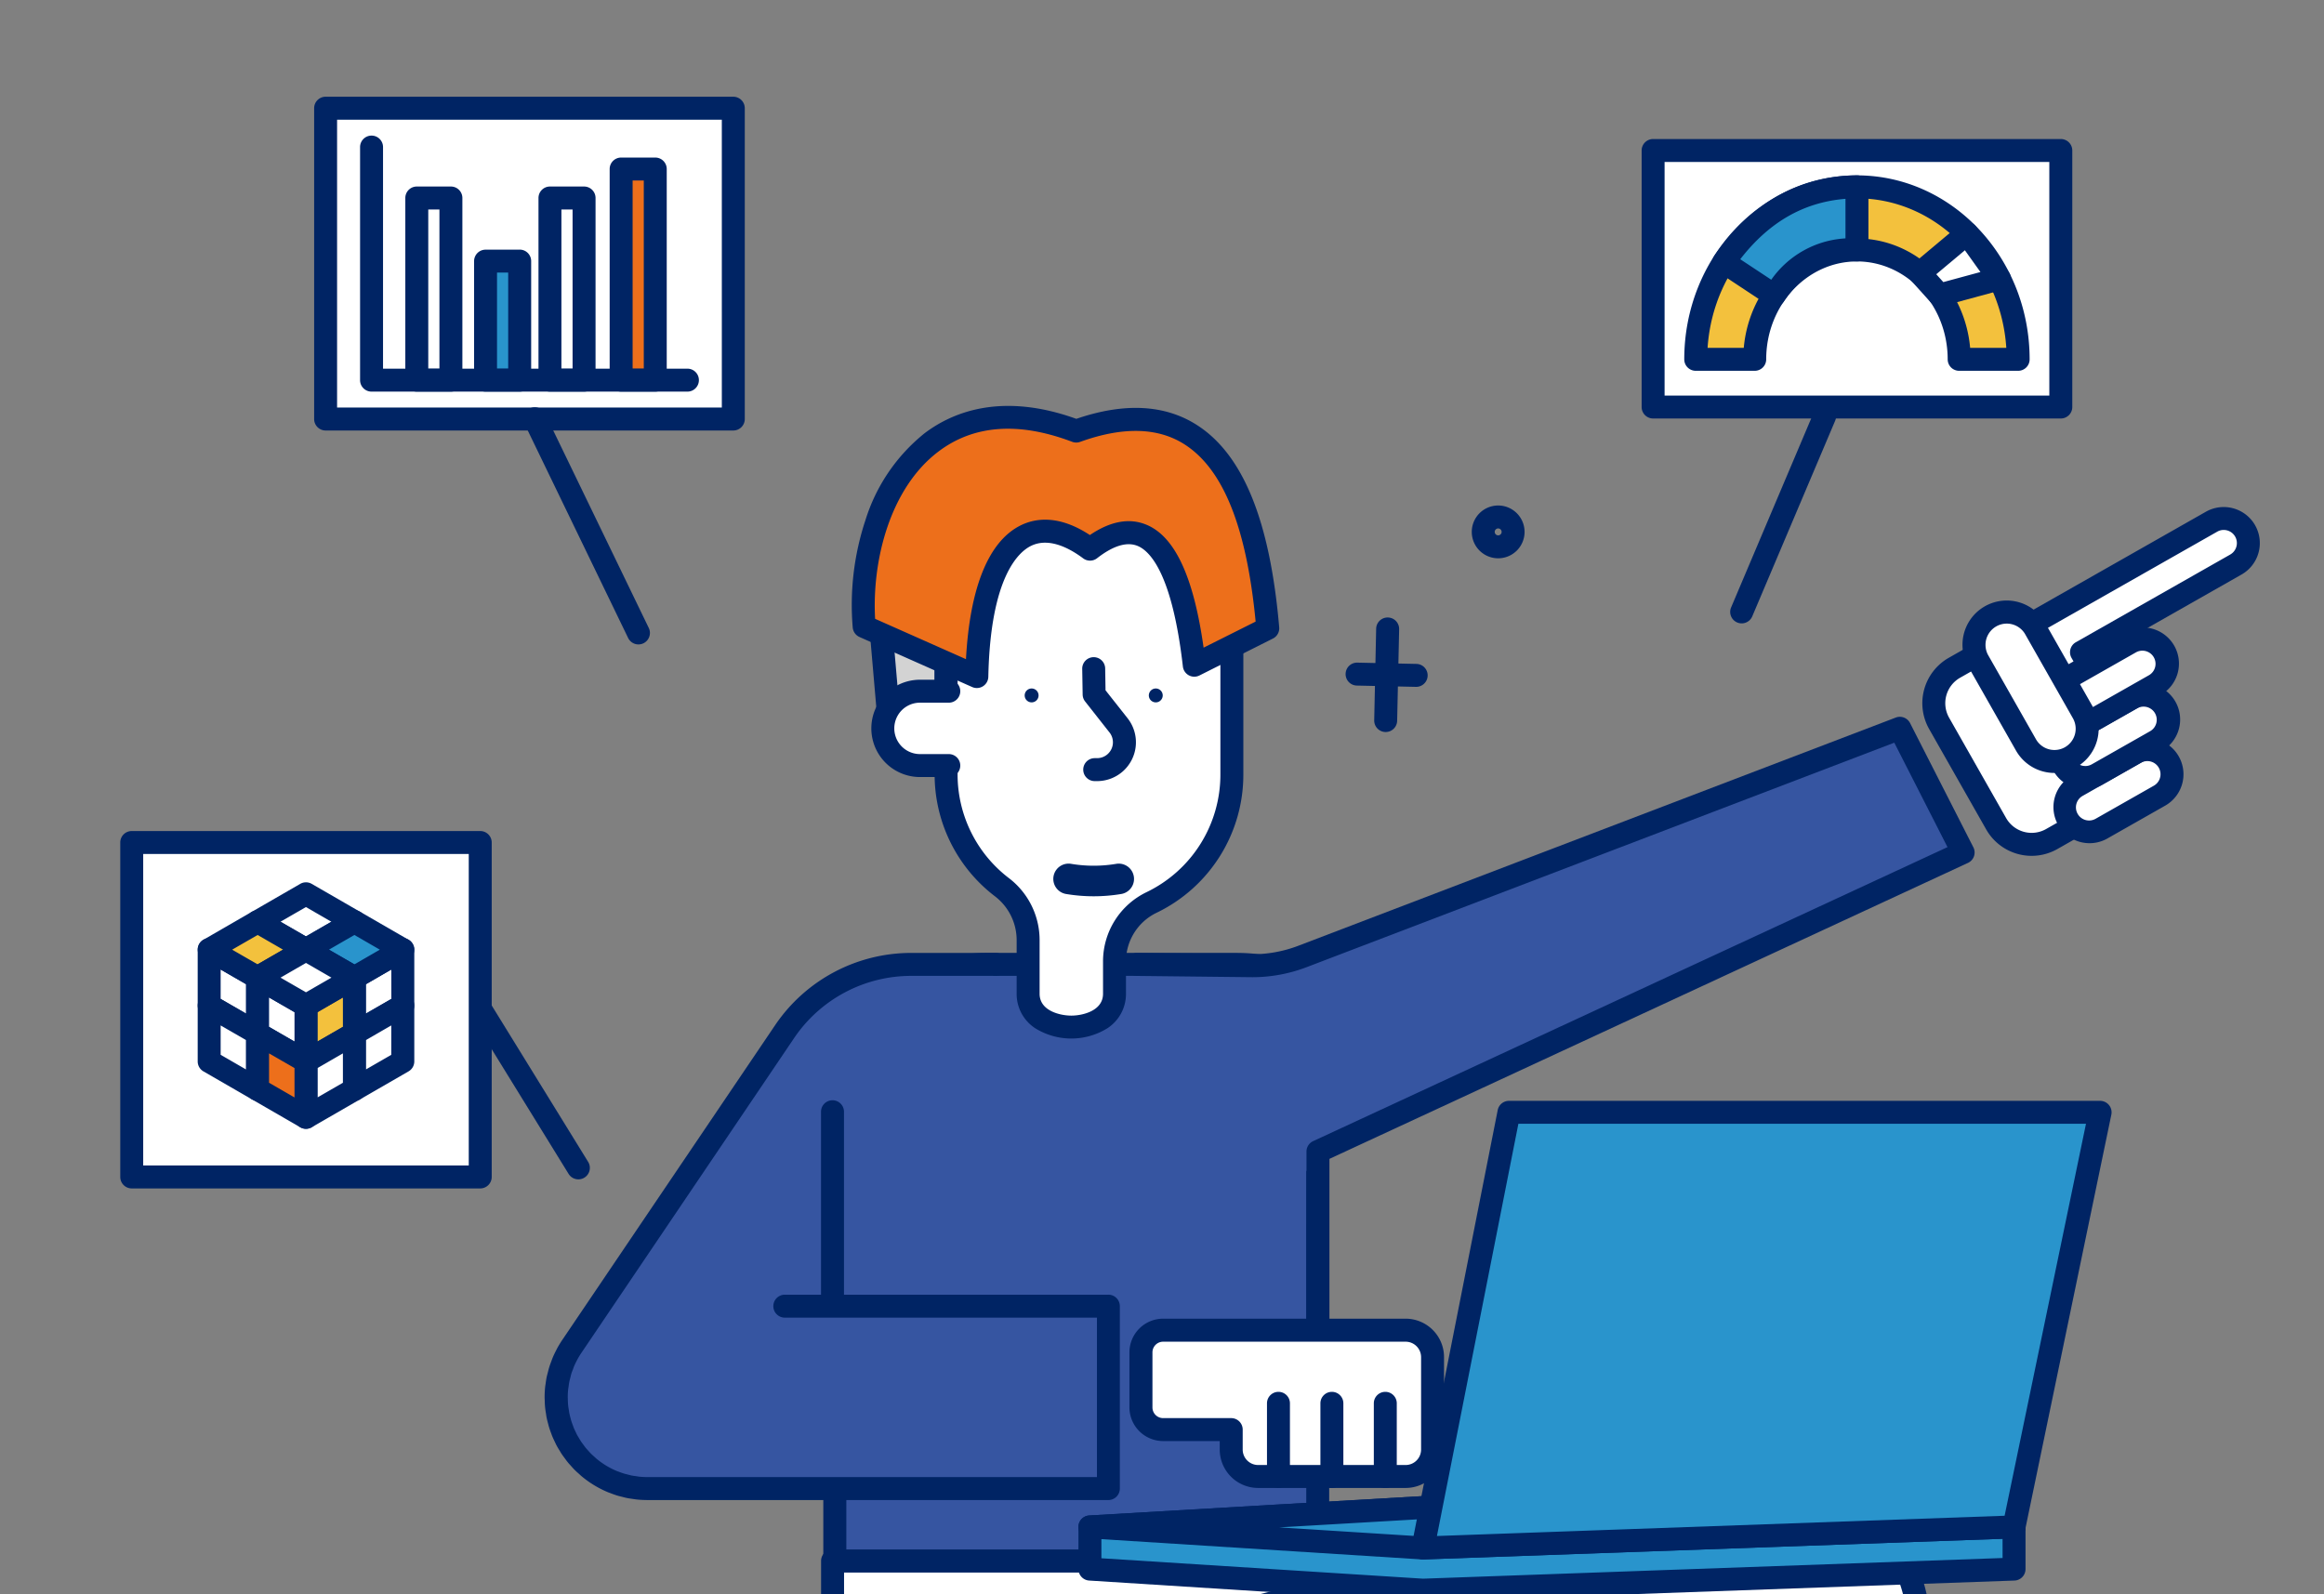 <svg xmlns="http://www.w3.org/2000/svg" width="239" height="164"><rect width="100%" height="100%" fill="#808080" stroke="none"/><defs><clipPath id="a"><path data-name="長方形 25622" transform="translate(1047.983 2873)" fill="#fff" stroke="#707070" d="M0 0h239v164H0z"/></clipPath><clipPath id="b"><path data-name="長方形 25621" fill="none" d="M0 0h226.471v230.046H0z"/></clipPath></defs><g data-name="マスクグループ 254" transform="translate(-1047.983 -2873)" clip-path="url(#a)"><g data-name="グループ 3904"><g data-name="グループ 3903" clip-path="url(#b)" transform="translate(1060.35 2882.95)"><path data-name="パス 16143" d="M38.161 93.406a1.18 1.18 0 10-2.009 1.239l9.956 16.149a1.18 1.18 0 002.009-1.239z" fill="#002464"/><path data-name="パス 16144" d="M214.51 216.79h-12.266l-4.305-8.346h-9.383l-1.085 10.622v9.8h37.824v-1.294a10.782 10.782 0 00-10.781-10.781" fill="#3655a1"/><path data-name="パス 16145" d="M214.51 215.61h-11.551l-3.975-7.707a1.179 1.179 0 00-1.049-.639h-9.383a1.18 1.18 0 00-1.174 1.06l-1.085 10.622a1.188 1.188 0 00-.006.12v9.8a1.18 1.18 0 001.18 1.18h37.825a1.18 1.18 0 001.18-1.18v-1.294a11.976 11.976 0 00-11.962-11.962m9.6 12.076h-35.463v-8.559l.971-9.5h7.6l3.975 7.706a1.18 1.18 0 001.049.639h12.27a9.613 9.613 0 019.6 9.6z" fill="#002464"/><path data-name="パス 16146" d="M205.477 216.029l-3.3 3.905a1.18 1.18 0 001.8 1.522l3.3-3.905a1.18 1.18 0 10-1.8-1.522" fill="#002464"/><path data-name="パス 16147" d="M211.001 216.029l-3.3 3.905a1.18 1.18 0 101.8 1.522l3.3-3.905a1.18 1.18 0 10-1.8-1.522" fill="#002464"/><path data-name="パス 16148" d="M78.177 53.987l.816 9.43 5.94.246v-8.46z" fill="#d3d3d3"/><path data-name="パス 16149" d="M85.139 54.041l-6.756-1.216a1.181 1.181 0 00-1.385 1.264l.816 9.43a1.18 1.18 0 001.127 1.077l5.94.246h.049a1.18 1.18 0 001.18-1.18v-8.46a1.181 1.181 0 00-.971-1.162m-5.063 8.24l-.594-6.859 4.267.768v6.243z" fill="#002464"/><path data-name="パス 16150" d="M176.765 153.125h-44.084v-2.523H73.253v13.713a15.89 15.89 0 0015.89 15.89h82l13.389 29 22.606-.619-14.469-43.95a16.746 16.746 0 00-15.907-11.51" fill="#fff"/><path data-name="パス 16151" d="M193.792 164.265a17.893 17.893 0 00-17.028-12.321h-42.9v-1.343a1.18 1.18 0 00-1.18-1.18H73.253a1.18 1.18 0 00-1.18 1.18v13.713a17.089 17.089 0 0017.07 17.07h81.248l13.071 28.312a1.181 1.181 0 001.071.686h.033l22.605-.619a1.18 1.18 0 001.089-1.549zm-8.513 43.737l-13.063-28.292a1.18 1.18 0 00-1.071-.685h-82a14.726 14.726 0 01-14.709-14.71v-12.534h57.067v1.343a1.18 1.18 0 001.18 1.18h44.083a15.538 15.538 0 0114.787 10.699l13.973 42.444z" fill="#002464"/><path data-name="パス 16152" d="M114.937 89.241H89.218a15.737 15.737 0 00-15.737 15.737v45.624h49.665v-33.815l.015-15.217 4.876-5.734a16.31 16.31 0 00-13.1-6.593" fill="#3655a1"/><path data-name="パス 16153" d="M114.937 88.061H89.218a16.936 16.936 0 00-16.917 16.917v45.624a1.18 1.18 0 001.18 1.18h49.665a1.18 1.18 0 001.18-1.18v-33.814l.014-14.785 4.6-5.4a1.181 1.181 0 00.049-1.468 17.563 17.563 0 00-14.048-7.07m7.324 12.743a1.178 1.178 0 00-.281.763l-.015 15.219v32.634h-47.3v-44.446a14.573 14.573 0 0114.549-14.554h25.719a15.2 15.2 0 0111.574 5.385z" fill="#002464"/><path data-name="長方形 25613" fill="#fff" d="M1.18 76.708h35.84v34.401H1.18z"/><path data-name="パス 16154" d="M37.021 75.528H1.18A1.18 1.18 0 000 76.708v34.4a1.18 1.18 0 001.18 1.18h35.84a1.18 1.18 0 001.18-1.18v-34.4a1.18 1.18 0 00-1.18-1.18m-1.18 34.4H2.36v-32.04h33.48z" fill="#002464"/><path data-name="長方形 25614" fill="#fff" d="M21.119 1.18h41.926v31.969H21.119z"/><path data-name="パス 16155" d="M63.046 0H21.119a1.18 1.18 0 00-1.18 1.18v31.97a1.18 1.18 0 001.18 1.18h41.927a1.18 1.18 0 001.18-1.18V1.18A1.181 1.181 0 0063.046 0m-1.18 31.97H22.299V2.361h39.566z" fill="#002464"/><path data-name="パス 16156" d="M43.709 32.636a1.18 1.18 0 10-2.126 1.023l10.645 22.008a1.18 1.18 0 102.125-1.028z" fill="#002464"/><path data-name="長方形 25615" fill="#fff" d="M157.639 5.531h41.926v26.385h-41.926z"/><path data-name="パス 16157" d="M199.566 4.35h-41.927a1.18 1.18 0 00-1.18 1.18v26.385a1.18 1.18 0 001.18 1.18h41.927a1.18 1.18 0 001.181-1.18V5.53a1.181 1.181 0 00-1.181-1.18m-1.18 26.385h-39.567V6.709h39.566z" fill="#002464"/><path data-name="パス 16158" d="M175.735 31.774a1.18 1.18 0 00-1.547.626l-8.528 20.128a1.18 1.18 0 102.174.921l8.528-20.127a1.18 1.18 0 00-.626-1.547" fill="#002464"/><path data-name="長方形 25616" fill="#fff" d="M11.768 182.416h41.926v26.385H11.768z"/><path data-name="パス 16159" d="M53.69 181.236H11.768a1.18 1.18 0 00-1.18 1.181v26.384a1.18 1.18 0 001.18 1.181H53.69a1.18 1.18 0 001.18-1.181v-26.384a1.181 1.181 0 00-1.18-1.181m-1.18 26.385H12.948v-24.024h39.566z" fill="#002464"/><path data-name="パス 16160" d="M56.949 161.8a1.18 1.18 0 00-1.649.257l-14.63 20.042a1.18 1.18 0 101.907 1.392l14.63-20.042a1.18 1.18 0 00-.257-1.649" fill="#002464"/><path data-name="パス 16161" d="M24.078 96.351l4.978-2.874v-5.748l-4.978 2.874z" fill="#fff"/><path data-name="パス 16162" d="M29.646 86.706a1.181 1.181 0 00-1.18 0l-4.978 2.874a1.18 1.18 0 00-.59 1.022v5.748a1.18 1.18 0 001.773 1.024l4.978-2.874a1.181 1.181 0 00.59-1.022V87.73a1.18 1.18 0 00-.59-1.022m-1.77 6.088l-2.62 1.51v-3.02l2.617-1.511z" fill="#002464"/><path data-name="パス 16163" d="M19.1 99.226l4.979-2.871v-5.748l-4.978 2.874z" fill="#f3c13d"/><path data-name="パス 16164" d="M24.668 89.582a1.181 1.181 0 00-1.18 0l-4.978 2.874a1.18 1.18 0 00-.59 1.022v5.748a1.18 1.18 0 001.77 1.022l4.978-2.874a1.181 1.181 0 00.59-1.022v-5.748a1.18 1.18 0 00-.59-1.022m-1.77 6.088l-2.617 1.511v-3.022l2.617-1.511z" fill="#002464"/><path data-name="パス 16165" d="M24.078 102.1l4.978-2.874v-5.748l-4.978 2.874z" fill="#fff"/><path data-name="パス 16166" d="M29.646 92.457a1.181 1.181 0 00-1.18 0l-4.978 2.874a1.18 1.18 0 00-.59 1.022v5.748a1.18 1.18 0 001.773 1.021l4.978-2.874a1.181 1.181 0 00.59-1.022v-5.748a1.18 1.18 0 00-.59-1.022m-1.778 6.089l-2.617 1.511v-3.022l2.617-1.511z" fill="#002464"/><path data-name="パス 16167" d="M19.1 104.974l4.978-2.874v-5.748L19.1 99.226z" fill="#fff"/><path data-name="パス 16168" d="M24.668 95.331a1.181 1.181 0 00-1.18 0l-4.978 2.874a1.18 1.18 0 00-.59 1.022v5.748a1.18 1.18 0 001.77 1.022l4.978-2.874a1.181 1.181 0 00.59-1.022v-5.748a1.18 1.18 0 00-.59-1.022m-1.77 6.088l-2.617 1.511v-3.022l2.617-1.511z" fill="#002464"/><path data-name="パス 16169" d="M9.145 93.479l4.978 2.873v-5.748L9.145 87.73z" fill="#fff"/><path data-name="パス 16170" d="M14.712 89.582l-4.978-2.876a1.18 1.18 0 00-1.77 1.022v5.748a1.18 1.18 0 00.59 1.022l4.978 2.874a1.18 1.18 0 001.77-1.022v-5.744a1.181 1.181 0 00-.59-1.022m-1.77 4.722l-2.617-1.511v-3.022l2.617 1.511z" fill="#002464"/><path data-name="パス 16171" d="M14.122 96.356L19.1 99.23v-5.748l-4.978-2.874z" fill="#fff"/><path data-name="パス 16172" d="M19.69 92.456l-4.978-2.874a1.18 1.18 0 00-1.77 1.022v5.748a1.18 1.18 0 00.59 1.022l4.978 2.874a1.18 1.18 0 001.77-1.022v-5.748a1.181 1.181 0 00-.59-1.022m-1.77 4.726l-2.617-1.511v-3.022l2.617 1.511z" fill="#002464"/><path data-name="パス 16173" d="M9.145 99.226l4.978 2.874v-5.748l-4.978-2.874z" fill="#fff"/><path data-name="パス 16174" d="M14.712 95.33l-4.978-2.874a1.18 1.18 0 00-1.77 1.022v5.748a1.18 1.18 0 00.59 1.022l4.978 2.874a1.18 1.18 0 001.77-1.022v-5.748a1.181 1.181 0 00-.59-1.022m-1.77 4.726l-2.617-1.511v-3.022l2.617 1.511z" fill="#002464"/><path data-name="パス 16175" d="M14.122 102.1l4.978 2.874v-5.748l-4.978-2.874z" fill="#ed6f1b"/><path data-name="パス 16176" d="M19.69 98.204l-4.978-2.874a1.18 1.18 0 00-1.77 1.022v5.748a1.18 1.18 0 00.59 1.022l4.978 2.874a1.18 1.18 0 001.771-1.022v-5.748a1.181 1.181 0 00-.59-1.022m-1.77 4.726l-2.618-1.51v-3.022l2.617 1.511z" fill="#002464"/><path data-name="パス 16177" d="M14.123 84.857l4.978 2.874 4.978-2.874-4.978-2.874z" fill="#fff"/><path data-name="パス 16178" d="M24.668 83.835l-4.978-2.874a1.179 1.179 0 00-1.18 0l-4.978 2.874a1.18 1.18 0 000 2.044l4.978 2.874a1.179 1.179 0 001.18 0l4.978-2.874a1.18 1.18 0 000-2.044m-5.572 2.533l-2.617-1.511 2.617-1.511 2.617 1.511z" fill="#002464"/><path data-name="パス 16179" d="M9.145 87.73l4.978 2.874 4.982-2.874-4.978-2.874z" fill="#f3c13d"/><path data-name="パス 16180" d="M19.69 86.708l-4.978-2.874a1.179 1.179 0 00-1.18 0l-4.973 2.874a1.18 1.18 0 000 2.044l4.978 2.874a1.181 1.181 0 001.18 0l4.978-2.874a1.18 1.18 0 000-2.044m-5.568 2.533l-2.618-1.511 2.618-1.511 2.617 1.511z" fill="#002464"/><path data-name="パス 16181" d="M19.101 87.73l4.978 2.874 4.978-2.874-4.978-2.874z" fill="#2994cc"/><path data-name="パス 16182" d="M29.646 86.708l-4.978-2.874a1.179 1.179 0 00-1.18 0l-4.978 2.874a1.18 1.18 0 000 2.044l4.978 2.874a1.182 1.182 0 001.18 0l4.978-2.874a1.18 1.18 0 000-2.044m-5.568 2.533l-2.617-1.511 2.618-1.511 2.617 1.511z" fill="#002464"/><path data-name="パス 16183" d="M14.123 90.605l4.978 2.874 4.978-2.874-4.978-2.874z" fill="#fff"/><path data-name="パス 16184" d="M24.668 89.582l-4.978-2.876a1.18 1.18 0 00-1.18 0l-4.978 2.874a1.18 1.18 0 000 2.044l4.978 2.874a1.18 1.18 0 001.18 0l4.978-2.874a1.18 1.18 0 000-2.044m-5.571 2.535l-2.614-1.509 2.618-1.511 2.616 1.511z" fill="#002464"/><path data-name="長方形 25617" fill="#2994cc" d="M37.569 16.905h3.509v12.246h-3.509z"/><path data-name="パス 16185" d="M41.078 15.73h-3.509a1.18 1.18 0 00-1.18 1.18v12.241a1.18 1.18 0 001.18 1.18h3.509a1.18 1.18 0 001.18-1.18V16.905a1.18 1.18 0 00-1.18-1.18m-1.183 12.246h-1.148v-9.886h1.148z" fill="#002464"/><path data-name="長方形 25618" fill="#fff" d="M44.19 10.415h3.509v18.736H44.19z"/><path data-name="パス 16186" d="M47.699 9.235h-3.508a1.18 1.18 0 00-1.18 1.18v18.736a1.18 1.18 0 001.18 1.18h3.508a1.18 1.18 0 001.18-1.18V10.415a1.18 1.18 0 00-1.18-1.18m-1.182 18.736h-1.148V11.595h1.148z" fill="#002464"/><path data-name="長方形 25619" fill="#fff" d="M30.495 10.415h3.509v18.736h-3.509z"/><path data-name="パス 16187" d="M34.004 9.235h-3.508a1.18 1.18 0 00-1.18 1.18v18.736a1.18 1.18 0 001.18 1.18h3.508a1.18 1.18 0 001.18-1.18V10.415a1.18 1.18 0 00-1.18-1.18m-1.18 18.736h-1.148V11.595h1.148z" fill="#002464"/><path data-name="長方形 25620" fill="#ed6f1b" d="M51.512 7.436h3.509v21.715h-3.509z"/><path data-name="パス 16188" d="M55.02 6.256h-3.509a1.18 1.18 0 00-1.18 1.18v21.715a1.18 1.18 0 001.18 1.18h3.509a1.18 1.18 0 001.18-1.18V7.436a1.18 1.18 0 00-1.18-1.18m-1.18 21.715h-1.148V8.617h1.148z" fill="#002464"/><path data-name="パス 16189" d="M58.324 27.971h-31.3V5.178a1.18 1.18 0 10-2.361 0v23.973a1.18 1.18 0 001.18 1.18h32.484a1.18 1.18 0 000-2.361" fill="#002464"/><path data-name="パス 16190" d="M178.602 9.268c-9.142 0-16.579 7.959-16.579 17.742h6.067c0-6.213 4.707-11.249 10.512-11.249s10.512 5.034 10.512 11.248h6.067c0-9.782-7.437-17.742-16.58-17.742" fill="#f3c13d"/><path data-name="パス 16191" d="M178.601 8.088c-9.793 0-17.759 8.488-17.759 18.922a1.18 1.18 0 001.18 1.18h6.067a1.18 1.18 0 001.18-1.18c0-5.552 4.186-10.069 9.332-10.069s9.332 4.517 9.332 10.069a1.18 1.18 0 001.18 1.18h6.067a1.18 1.18 0 001.18-1.18c0-10.434-7.967-18.922-17.759-18.922m11.693 18.922zm-.052-1.18c-.561-6.3-5.567-11.249-11.64-11.249s-11.079 4.947-11.64 11.249h-3.721c.565-8.58 7.239-15.38 15.36-15.38s14.8 6.8 15.36 15.381z" fill="#002464"/><path data-name="パス 16192" d="M164.914 17.013l5.172 3.42c2.115-3.2 4.879-4.922 8.516-4.672V9.268q-8.34.073-13.688 7.745" fill="#2994cc"/><path data-name="パス 16193" d="M179.432 8.43a1.152 1.152 0 00-.841-.342c-5.938.052-10.866 2.827-14.646 8.25a1.18 1.18 0 00.318 1.659l5.172 3.42a1.179 1.179 0 001.635-.333c1.984-3 4.425-4.356 7.451-4.146a1.181 1.181 0 001.261-1.178V9.269a1.18 1.18 0 00-.349-.838m-2.011 6.138a10.009 10.009 0 00-7.633 4.253l-3.189-2.108c2.965-3.823 6.523-5.866 10.822-6.212z" fill="#002464"/><path data-name="パス 16194" d="M185.059 18.139l2.028 2.256 6.164-1.672-3.336-4.654z" fill="#fff"/><path data-name="パス 16195" d="M190.879 13.381a1.18 1.18 0 00-1.717-.217l-4.855 4.07a1.18 1.18 0 00-.12 1.694l2.028 2.256a1.179 1.179 0 001.187.35l6.163-1.672a1.18 1.18 0 00.65-1.827zm-3.395 5.685l-.726-.807 2.943-2.467 1.6 2.238z" fill="#002464"/><path data-name="パス 16196" d="M132.188 126.865h-24.939a2.284 2.284 0 00-2.284 2.284v5.66a2.284 2.284 0 002.284 2.284h7v2.055a2.77 2.77 0 002.771 2.77h15.166a2.77 2.77 0 002.77-2.77v-9.512a2.77 2.77 0 00-2.77-2.77" fill="#fff"/><path data-name="パス 16197" d="M132.187 125.685h-24.939a3.468 3.468 0 00-3.464 3.464v5.66a3.468 3.468 0 003.464 3.464h5.822v.874a3.955 3.955 0 003.951 3.95h15.166a3.955 3.955 0 003.95-3.95v-9.511a3.955 3.955 0 00-3.95-3.951m1.59 13.462a1.592 1.592 0 01-1.59 1.59h-15.166a1.592 1.592 0 01-1.59-1.59v-2.054a1.18 1.18 0 00-1.18-1.18h-7a1.1 1.1 0 01-1.1-1.1v-5.66a1.1 1.1 0 011.1-1.1h24.936a1.592 1.592 0 011.59 1.59z" fill="#002464"/><path data-name="パス 16198" d="M130.097 133.211a1.18 1.18 0 00-1.18 1.18v7.526a1.18 1.18 0 102.36 0v-7.526a1.18 1.18 0 00-1.18-1.18" fill="#002464"/><path data-name="パス 16199" d="M124.604 133.211a1.18 1.18 0 00-1.18 1.18v7.526a1.18 1.18 0 102.36 0v-7.526a1.18 1.18 0 00-1.18-1.18" fill="#002464"/><path data-name="パス 16200" d="M119.11 133.211a1.18 1.18 0 00-1.18 1.18v7.526a1.18 1.18 0 102.36 0v-7.526a1.18 1.18 0 00-1.18-1.18" fill="#002464"/><path data-name="パス 16201" d="M84.93 50.703v18.976a14.638 14.638 0 005.7 11.6 6.875 6.875 0 012.732 5.424v5.564c0 4.572 8.884 4.572 8.883 0v-3.314a6.769 6.769 0 013.818-6.079 14.676 14.676 0 008.252-13.2V55.83c2.955-16.941-26.433-22.068-29.388-5.127" fill="#fff"/><path data-name="パス 16202" d="M110.832 43.344a19.5 19.5 0 00-18.394-3.214 13.041 13.041 0 00-8.67 10.366 1.156 1.156 0 00-.018.2v18.975a15.755 15.755 0 006.161 12.538 5.675 5.675 0 012.274 4.488v5.564a4.207 4.207 0 001.9 3.545 7.039 7.039 0 007.443 0 4.205 4.205 0 001.9-3.545v-3.313a5.557 5.557 0 013.156-5.018 15.762 15.762 0 008.914-14.258V55.93a13.034 13.034 0 00-4.666-12.587m2.324 12.284a1.189 1.189 0 00-.018.2v13.848a13.418 13.418 0 01-7.589 12.137 7.9 7.9 0 00-4.48 7.139v3.313c0 1.778-2.133 2.249-3.261 2.249s-3.262-.47-3.262-2.249V86.7a8.02 8.02 0 00-3.189-6.354 13.41 13.41 0 01-5.246-10.671V50.808a10.643 10.643 0 017.139-8.456 17.276 17.276 0 0116.069 2.8 10.65 10.65 0 013.837 10.473" fill="#002464"/><path data-name="パス 16203" d="M93.725 60.866a.714.714 0 10.714.714.714.714 0 00-.714-.714" fill="#002464"/><path data-name="パス 16204" d="M106.493 60.866a.714.714 0 10.714.714.714.714 0 00-.714-.714" fill="#002464"/><path data-name="パス 16205" d="M101.326 61.053l-.037-2.247a1.18 1.18 0 00-2.36.039l.044 2.645a1.181 1.181 0 00.253.711l2.51 3.189a1.631 1.631 0 01-1.282 2.641h-.24a1.18 1.18 0 100 2.361h.245a3.992 3.992 0 003.137-6.462z" fill="#002464"/><path data-name="パス 16206" d="M90.015 89.241h-8.66a15.736 15.736 0 00-13.037 6.923l-21.872 32.349a9.446 9.446 0 00-.5.828c-.013.024-.023.05-.036.074-.13.247-.252.5-.36.759-.04.1-.07.194-.106.291-.072.189-.145.377-.2.571-.044.143-.074.288-.111.432s-.083.3-.114.457c-.04.2-.066.405-.092.608-.014.1-.034.2-.044.3a9.316 9.316 0 00-.047.935v.006c0 .07.009.139.011.209.006.234.012.468.035.7.02.2.054.4.087.6.016.1.025.2.044.292.043.221.1.438.159.654.02.075.036.151.058.226.062.209.138.413.214.616.031.082.057.166.09.247.074.182.159.357.245.533.049.1.094.2.146.3.079.15.168.293.255.437.071.12.14.241.217.357s.173.242.261.362.183.255.282.377.2.226.3.339.2.229.307.337c.142.144.3.278.447.413.074.066.144.137.221.2a9.367 9.367 0 002.4 1.456c.068.029.138.049.206.076.215.084.431.166.654.233.123.037.248.063.372.1.171.045.341.093.515.128s.371.06.557.085c.118.016.233.04.352.052.311.031.622.047.933.047h47.423v-18.751H82.405z" fill="#3655a1"/><path data-name="パス 16207" d="M101.628 123.218h-27.2v-18.817a1.18 1.18 0 10-2.361 0v18.817h-3.724a1.18 1.18 0 000 2.36h32.1v16.4H54.197a8.1 8.1 0 01-.81-.042c-.048 0-.094-.013-.141-.021l-.165-.025-.106-.015c-.127-.017-.254-.033-.38-.058s-.221-.052-.33-.081l-.12-.032-.155-.039c-.057-.014-.114-.027-.172-.044-.188-.058-.384-.132-.571-.2a2.869 2.869 0 00-.13-.047l-.05-.018a8.192 8.192 0 01-2.1-1.275c-.028-.023-.054-.049-.08-.073s-.071-.067-.109-.1l-.04-.036c-.119-.106-.239-.211-.353-.327-.062-.062-.119-.129-.177-.194l-.181-.2c-.058-.064-.116-.127-.17-.193s-.122-.16-.181-.242l-.132-.18c-.055-.075-.111-.149-.162-.225s-.086-.139-.128-.209l-.108-.181c-.061-.1-.122-.2-.176-.3a1.985 1.985 0 01-.074-.154l-.059-.125c-.073-.15-.146-.3-.208-.452a1.166 1.166 0 01-.035-.1l-.044-.122a8.62 8.62 0 01-.188-.539c-.007-.023-.012-.047-.018-.071l-.031-.124a8.072 8.072 0 01-.141-.576c-.007-.036-.011-.072-.016-.108s-.013-.1-.021-.144l-.012-.073c-.025-.15-.05-.3-.065-.456a8.39 8.39 0 01-.03-.61c0-.052 0-.1-.008-.155v-.033c0-.267.014-.543.041-.815 0-.038.011-.075.017-.112l.024-.156.008-.057c.021-.159.041-.318.072-.473.017-.087.04-.172.063-.256l.073-.29a3.924 3.924 0 01.216-.67l.023-.06.051-.143c.016-.043.025-.073.041-.112a7.68 7.68 0 01.319-.669c.013-.025.025-.049.038-.078.132-.244.276-.48.429-.705l21.863-32.358a14.539 14.539 0 0112.059-6.4h8.653a1.18 1.18 0 000-2.361h-8.657a16.9 16.9 0 00-14.014 7.442l-21.87 32.347a10.669 10.669 0 00-.566.935 1.564 1.564 0 00-.049.1c-.154.294-.284.568-.394.834a4.46 4.46 0 00-.091.243l-.052.142a9.2 9.2 0 00-.207.587c-.037.122-.068.245-.1.369l-.06.237c-.035.131-.069.262-.1.4-.044.222-.071.429-.1.629l-.021.141a3.478 3.478 0 00-.035.255c-.035.344-.052.689-.053 1.027v.032c0 .067 0 .134.009.2v.035c.006.248.013.514.041.787.021.219.054.418.085.61l.023.154c.011.083.023.166.039.243.049.254.11.484.179.738l.016.063c.016.065.032.129.051.192.074.249.159.479.239.692l.027.075c.024.068.048.135.076.2.087.213.18.406.274.6l.041.088c.04.085.08.171.125.257.076.143.159.282.243.421l.1.16c.062.106.125.211.194.315s.154.22.234.327l.116.158c.084.116.169.232.261.346s.169.2.257.293l.155.173c.089.1.177.2.27.293.157.16.313.3.464.431l.1.092c.062.058.125.116.188.168a10.544 10.544 0 002.7 1.638 2.8 2.8 0 00.186.069l.047.017c.217.085.471.182.737.262.1.031.2.057.306.081l.221.056c.156.042.313.083.474.115.176.035.352.06.529.084l.206.03c.1.016.192.031.288.04.355.036.726.05 1.057.053h47.418a1.18 1.18 0 001.18-1.18v-18.762a1.18 1.18 0 00-1.18-1.181" fill="#002464"/><path data-name="パス 16208" d="M78.424 64.969a3.824 3.824 0 003.824 3.824h4.138v-7.648h-4.138a3.824 3.824 0 00-3.824 3.824" fill="#fff"/><path data-name="パス 16209" d="M82.248 62.326h2.959a1.18 1.18 0 000-2.361h-2.961a5.004 5.004 0 000 10.009h2.961a1.18 1.18 0 000-2.361h-2.961a2.644 2.644 0 010-5.288" fill="#002464"/><path data-name="パス 16210" d="M102.452 78.898a14.069 14.069 0 01-4.687 0 1.572 1.572 0 00-.522 3.1 17.237 17.237 0 005.73 0 1.572 1.572 0 00-.521-3.1" fill="#002464"/><path data-name="パス 16211" d="M98.313 34.387c-15.909-6.017-22.81 8.492-21.811 20.106l11.586 5.146c.277-13.274 5.2-17.912 11.64-13.1 4.3-3.351 9.027-2.832 10.722 11.937l7.559-3.8c-.851-9.855-3.783-26.034-19.7-20.288" fill="#ed6f1b"/><path data-name="パス 16212" d="M110.723 33.765c-3.3-2.111-7.471-2.324-12.4-.634-7.627-2.748-12.687-.726-15.605 1.481a18.461 18.461 0 00-6.079 8.927 27.7 27.7 0 00-1.312 11.054 1.18 1.18 0 00.7.978l11.586 5.146a1.18 1.18 0 001.659-1.054c.216-10.324 3.144-12.856 4.393-13.466 1.821-.889 3.92.208 5.36 1.284a1.18 1.18 0 001.432-.014c1.669-1.3 3.077-1.722 4.184-1.258 1.262.53 3.544 2.845 4.64 12.4a1.181 1.181 0 001.7.92l7.559-3.8a1.18 1.18 0 00.646-1.156c-.947-10.964-3.715-17.77-8.463-20.807m.688 22.9c-1.021-7.273-2.944-11.413-5.859-12.636-1.758-.738-3.718-.383-5.836 1.053-3.2-2.105-5.6-1.735-7.089-1.009-3.31 1.615-5.251 6.363-5.653 13.776L77.63 53.7c-.335-5.973 1.516-13.426 6.513-17.206 3.63-2.746 8.257-3.084 13.754-1a1.183 1.183 0 00.818.006c4.382-1.583 7.995-1.5 10.737.258 3.981 2.546 6.375 8.512 7.31 18.226z" fill="#002464"/><path data-name="パス 16213" d="M115.518 161.106l-10.573 1.493-3.652.9-5.862 1.448 9.068 36.722 1.257-.31a10.781 10.781 0 007.882-13.052l-.724-2.932-2.218-8.981 7.07-6.18z" fill="#3655a1"/><path data-name="パス 16214" d="M116.664 160.824a1.183 1.183 0 00-1.311-.886l-10.573 1.493a1.185 1.185 0 00-.118.023l-9.513 2.349a1.18 1.18 0 00-.863 1.429l9.068 36.721a1.179 1.179 0 001.428.863l1.257-.31a11.975 11.975 0 008.745-14.481l-2.769-11.214 6.529-5.707a1.179 1.179 0 00.369-1.171zm-6.741 14.683a1.181 1.181 0 00-.369 1.172l2.942 11.912a9.613 9.613 0 01-7.02 11.623l-.111.027-8.5-34.43 8.309-2.052 9.458-1.336 1.821 7.376z" fill="#002464"/><path data-name="パス 16215" d="M112.213 179.355l-4.581-2.263a1.18 1.18 0 00-1.046 2.117l4.581 2.263a1.18 1.18 0 001.045-2.117" fill="#002464"/><path data-name="パス 16216" d="M113.537 184.719l-4.581-2.263a1.18 1.18 0 10-1.045 2.116l4.581 2.264a1.18 1.18 0 101.045-2.116" fill="#002464"/><path data-name="パス 16217" d="M184.518 153.866a15 15 0 00-18.217-10.954l-52 13.053 5.576 21.8 51.631-5.38a15 15 0 0013.01-18.518" fill="#fff"/><path data-name="パス 16218" d="M178.292 143.597a16.072 16.072 0 00-12.279-1.827l-52 13.053a1.181 1.181 0 00-.856 1.437l5.577 21.8a1.177 1.177 0 001.266.882l51.631-5.38a16.183 16.183 0 006.662-29.964m-6.784 28.79zm9.755-6.976a13.818 13.818 0 01-9.877 5.8l-50.618 5.275-5.03-19.664 50.845-12.766a13.822 13.822 0 0114.676 21.352" fill="#002464"/><path data-name="パス 16219" d="M99.721 147.101v4.338l34.242 2.169 60.793-2.169v-4.338l-34.242-3.535z" fill="#2994cc"/><path data-name="パス 16220" d="M194.877 145.927l-34.241-3.535a1.2 1.2 0 00-.19 0l-60.794 3.535a1.18 1.18 0 00-1.112 1.178v4.338a1.18 1.18 0 001.106 1.178l34.242 2.169h.117l60.794-2.169a1.18 1.18 0 001.138-1.18v-4.338a1.18 1.18 0 00-1.059-1.174m-1.3 4.373l-59.6 2.126-33.078-2.1v-2.116l59.587-3.465 33.088 3.416z" fill="#002464"/><path data-name="パス 16221" d="M99.721 147.101l34.242 2.169 60.793-2.169-34.242-3.535z" fill="#2994cc"/><path data-name="パス 16222" d="M194.877 145.926l-34.241-3.535a1.178 1.178 0 00-.19 0l-60.794 3.535a1.18 1.18 0 00-.006 2.356l34.242 2.169h.116l60.794-2.169a1.18 1.18 0 00.079-2.354m-60.9 2.161l-14.793-.937 41.3-2.4 17.225 1.778z" fill="#002464"/><path data-name="パス 16223" d="M133.962 149.265l60.793-2.169 8.853-42.631h-60.794z" fill="#2994cc"/><path data-name="パス 16224" d="M203.608 103.28h-60.793a1.18 1.18 0 00-1.158.952l-8.852 44.809a1.18 1.18 0 001.158 1.409h.042l60.793-2.169a1.18 1.18 0 001.113-.94l8.852-42.64a1.181 1.181 0 00-1.156-1.421m-9.82 42.675l-58.379 2.083 8.376-42.4h58.372z" fill="#002464"/><path data-name="パス 16225" d="M49.923 194.785h-.257a1.558 1.558 0 01-1.556-1.556v-2.023a3.754 3.754 0 00-7.508 0v5.728a1.7 1.7 0 01-1.692 1.693h-.48a1.7 1.7 0 01-1.693-1.693v-.616a3.873 3.873 0 00-7.745 0v3.453a1.635 1.635 0 01-2.459 1.411 1.64 1.64 0 01-.81-1.411v-7.967a3.874 3.874 0 00-7.748 0v1.067a1.93 1.93 0 01-1.929 1.926h-.5a1.18 1.18 0 100 2.36h.5a4.294 4.294 0 004.289-4.289v-1.067a1.513 1.513 0 113.027 0v7.967a3.986 3.986 0 005.984 3.464 3.952 3.952 0 002.006-3.464v-3.453a1.511 1.511 0 01.914-1.388 1.512 1.512 0 012.111 1.388v.616a4.058 4.058 0 004.053 4.053h.48a4.058 4.058 0 004.053-4.053v-5.728a1.394 1.394 0 012.787 0v2.023a3.921 3.921 0 003.917 3.917h.256a1.18 1.18 0 000-2.361" fill="#002464"/><path data-name="パス 16226" d="M133.285 58.338l-6.051-.132h-.026a1.18 1.18 0 00-.025 2.36l6.051.132h.026a1.18 1.18 0 00.025-2.36" fill="#002464"/><path data-name="パス 16227" d="M130.362 53.563h-.026a1.181 1.181 0 00-1.179 1.155l-.2 9.419a1.18 1.18 0 001.154 1.206h.026a1.18 1.18 0 001.179-1.155l.205-9.419a1.18 1.18 0 00-1.154-1.206" fill="#002464"/><path data-name="パス 16228" d="M141.705 42.044a2.715 2.715 0 102.715 2.715 2.718 2.718 0 00-2.715-2.715m0 3.07a.355.355 0 11.355-.355.355.355 0 01-.355.355" fill="#002464"/><path data-name="パス 16229" d="M215.071 43.712l-13.624 7.74-12.817 7.282a4.2 4.2 0 00-1.578 5.724l5.86 10.315a4.2 4.2 0 005.724 1.576l10.563-6-7.506-13.211 15.878-9.021a2.533 2.533 0 00-2.5-4.4" fill="#fff"/><path data-name="パス 16230" d="M219.55 44.079a3.718 3.718 0 00-5.062-1.394l-26.44 15.022a5.377 5.377 0 00-2.02 7.333l5.86 10.315a5.373 5.373 0 007.333 2.02l10.563-6a1.181 1.181 0 00.443-1.61l-6.923-12.184 14.852-8.438a3.718 3.718 0 001.394-5.062zm-2.56 3.01l-15.879 9.021a1.181 1.181 0 00-.443 1.609l6.923 12.184-9.536 5.418a3.017 3.017 0 01-4.115-1.133l-5.86-10.315a3.017 3.017 0 011.133-4.115l26.44-15.022a1.352 1.352 0 011.336 2.352" fill="#002464"/><path data-name="パス 16231" d="M210.673 68.437a2.532 2.532 0 00-3.453-.951l-5.993 3.405a2.533 2.533 0 002.5 4.4l5.993-3.405a2.533 2.533 0 00.953-3.449z" fill="#fff"/><path data-name="パス 16232" d="M209.455 66.108a3.691 3.691 0 00-2.82.351l-5.993 3.405a3.713 3.713 0 003.668 6.456l5.993-3.405a3.713 3.713 0 00-.849-6.808m-2.234 1.378zm1.916 3.378l-5.993 3.405a1.352 1.352 0 01-1.336-2.352l5.993-3.405a1.346 1.346 0 01.666-.177 1.361 1.361 0 01.361.049 1.353 1.353 0 01.309 2.48" fill="#002464"/><path data-name="パス 16233" d="M210.281 62.833a2.532 2.532 0 00-3.453-.951l-5.993 3.405a2.533 2.533 0 102.5 4.4l5.993-3.405a2.532 2.532 0 00.953-3.449z" fill="#fff"/><path data-name="パス 16234" d="M206.246 60.856l-5.993 3.405a3.713 3.713 0 103.668 6.456l5.993-3.405a3.713 3.713 0 10-3.668-6.456m.586 1.026zm2.552 2.561a1.343 1.343 0 01-.636.817l-5.994 3.405a1.352 1.352 0 01-1.336-2.351l5.993-3.405a1.352 1.352 0 011.972 1.535" fill="#002464"/><path data-name="パス 16235" d="M206.707 56.127l-5.993 3.4a2.532 2.532 0 102.5 4.4l5.993-3.4a2.532 2.532 0 00-2.5-4.4" fill="#fff"/><path data-name="パス 16236" d="M206.124 55.101l-5.994 3.4a3.713 3.713 0 103.668 6.456l5.993-3.4a3.713 3.713 0 10-3.668-6.456m3.137 3.587a1.341 1.341 0 01-.636.817l-5.993 3.405a1.352 1.352 0 11-1.336-2.351l5.993-3.405a1.352 1.352 0 011.972 1.535" fill="#002464"/><path data-name="パス 16237" d="M196.901 54.653a3.367 3.367 0 10-5.855 3.326l4.937 8.691a3.367 3.367 0 005.855-3.327z" fill="#fff"/><path data-name="パス 16238" d="M197.928 54.069a4.548 4.548 0 00-7.908 4.493l4.938 8.691a4.547 4.547 0 007.907-4.493zm2.064 12.838a2.186 2.186 0 01-2.981-.821l-4.938-8.69a2.187 2.187 0 013.8-2.161l4.938 8.691a2.189 2.189 0 01-.821 2.981" fill="#002464"/><path data-name="パス 16239" d="M119.087 89.379l-7.74-.131 9.621 22.593 2.733-3.591 65.822-30.514-6.51-12.78z" fill="#3655a1"/><path data-name="パス 16240" d="M184.064 64.424a1.181 1.181 0 00-1.473-.567l-61.429 23.467a13.237 13.237 0 01-4.736.877l-11.82-.131a1.18 1.18 0 10-.026 2.36l11.833.131a15.616 15.616 0 005.592-1.031l60.437-23.09 5.472 10.743-65.238 30.241a1.18 1.18 0 00-.684 1.071v17.812a1.18 1.18 0 102.36 0v-17.059l65.665-30.442a1.181 1.181 0 00.556-1.607z" fill="#002464"/></g></g></g></svg>